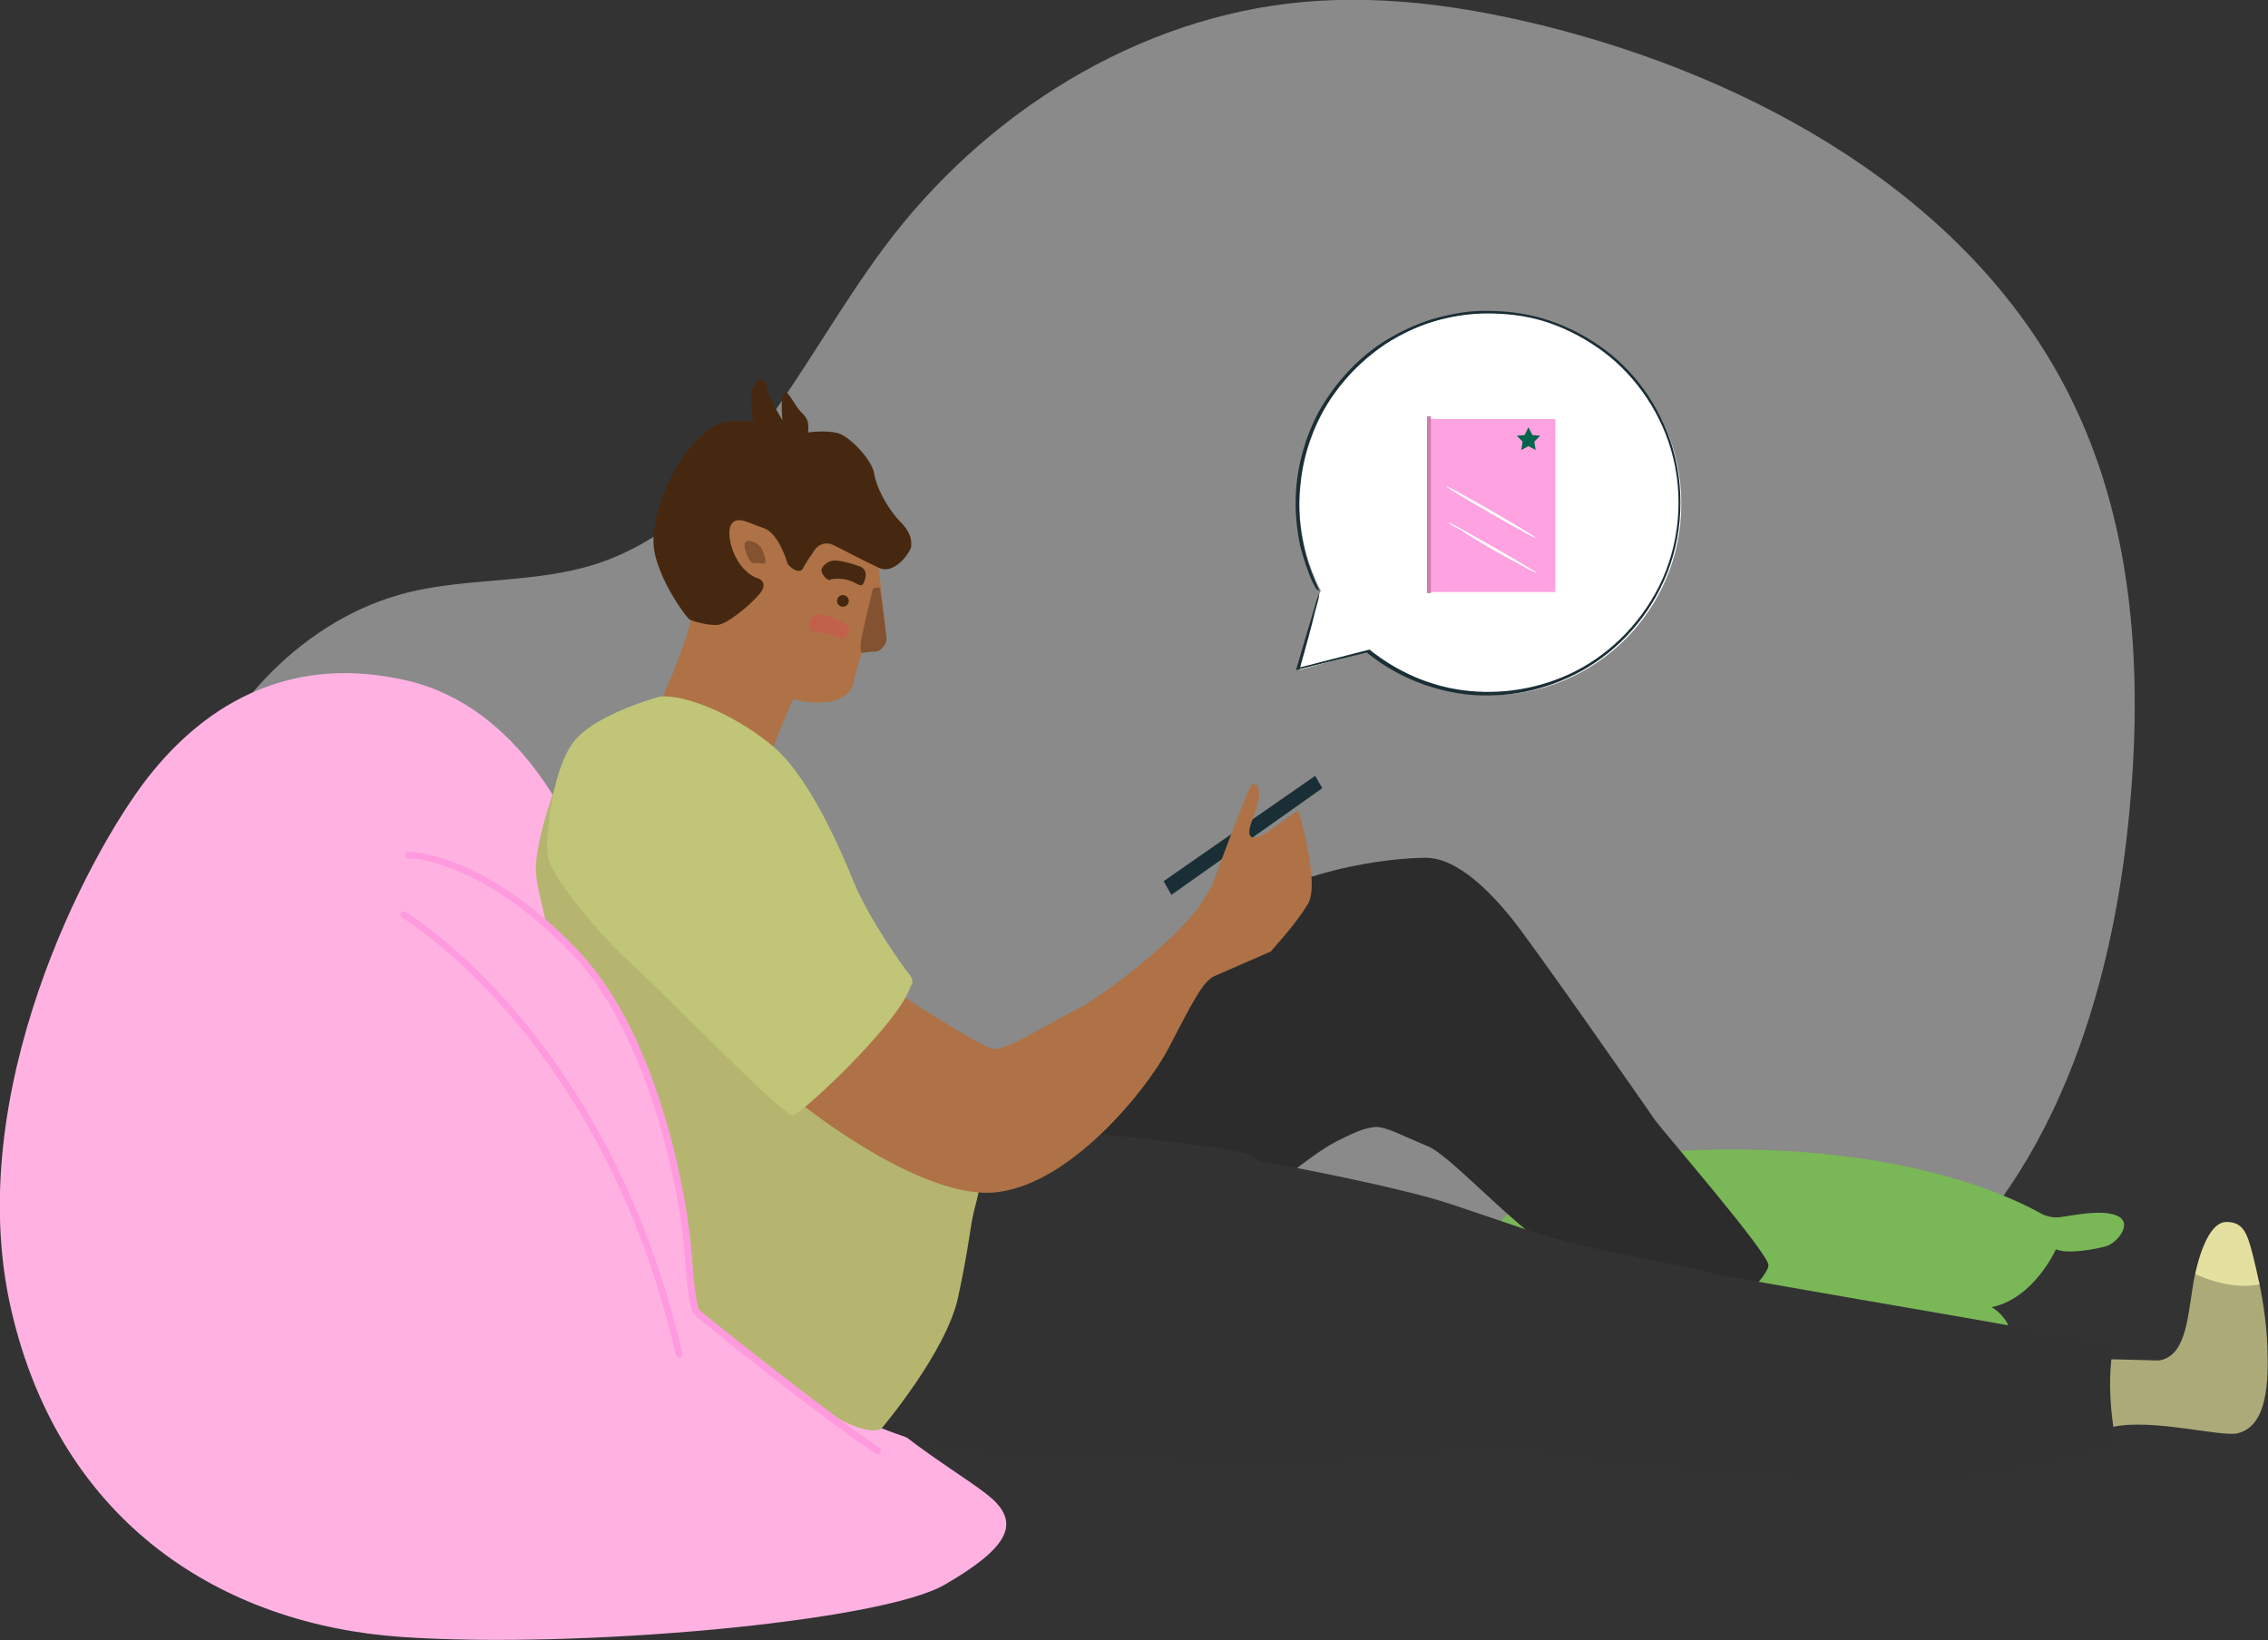 <?xml version="1.0" encoding="utf-8"?>
<!-- Generator: Adobe Illustrator 25.0.0, SVG Export Plug-In . SVG Version: 6.00 Build 0)  -->
<svg version="1.1" id="Capa_1" xmlns="http://www.w3.org/2000/svg" xmlns:xlink="http://www.w3.org/1999/xlink" x="0px" y="0px"
	 viewBox="0 0 348.7 252.2" style="enable-background:new 0 0 348.7 252.2;" xml:space="preserve">
<rect x="0" y="0" width="348.7" height="252.2" fill="#333333" stroke="none"/>
<style type="text/css">
	.st0{opacity:0.5;}
	.st1{fill:#DFE2E0;}
	.st2{fill:#FFFFFF;}
	.st3{fill:#FFB2E2;}
	.st4{fill:#CA6BA6;}
	.st5{fill:#7AB757;}
	.st6{fill:#ACAA79;}
	.st7{fill:#E4E09F;}
	.st8{fill:#2C2C2C;}
	.st9{fill:#323232;}
	.st10{fill:#AE7246;}
	.st11{fill:#825231;}
	.st12{fill:#462811;}
	.st13{fill:#B5B570;}
	.st14{clip-path:url(#SVGID_2_);}
	.st15{fill:none;}
	.st16{fill:#C1614C;}
	.st17{fill:#C0C578;}
	.st18{clip-path:url(#SVGID_4_);}
	.st19{fill:#1A2E35;}
	.st20{fill:#FF9ADF;}
	.st21{fill:#FFA2E1;}
	.st22{fill:#FAFAFA;}
	.st23{fill:#CB80AC;}
	.st24{fill:#00654C;}
</style>
<g>
	<g class="st0">
		<path class="st1" d="M293.2,199.6c22.3-17.4,31.6-46.8,34.2-74.9c2-21.1,0.7-43.1-8.4-62.2c-14.3-30.3-46.1-49-78.4-57.7
			c-13.1-3.5-26.7-5.7-40.2-4.5c-25.6,2.3-49.2,17.2-64.5,37.8c-13.4,18-23.1,41.9-44.5,48.7c-9.2,2.9-19.3,2-28.7,4.3
			c-15.9,4-28.3,17.4-34.1,32.8s-5.6,32.3-2.9,48.5"/>
	</g>
	<path class="st2" d="M199.8,77.5c0,4.8,1.2,9.4,3.3,13.4c-0.4-0.5-3.3,12.1-3.3,12.1s10.6-2.9,10.7-2.8c5.1,4.2,11.5,6.7,18.6,6.7
		c16.2,0,29.4-13.1,29.4-29.4s-13.1-29.4-29.4-29.4S199.8,61.3,199.8,77.5z"/>
	<g>
		<path class="st3" d="M88,128c0,0-7.6-19.1-25.2-23.3c-17.6-4.2-30.9,3.1-40.1,14.9c-9.2,11.8-28.6,48.5-21,81.7
			s32.8,48.5,59.9,50.4c27.1,1.9,73.7-2.3,83.6-8c9.9-5.7,11.1-9.2,8-12.6c-3.1-3.4-16.8-10.3-22.5-18.7C125,204,88,128,88,128z"/>
		<g>
			<path class="st4" d="M239,183.5c0,0-3.6-1.9-5.7-3.9c-2.2-2-6.6-0.9-6.2,0.4c0.4,1.3,2.9,5.6,6,6.2
				C236.1,186.8,239,183.5,239,183.5z"/>
			<path class="st5" d="M226.8,192.8c0,0,7.1-14.8,32.9-15.9c25.8-1.1,44.4,4.3,54.1,9.7c0,0,1,0.6,2.4,0.6c1.4,0,6.5-1.4,9.2-0.3
				c2.7,1.1,0.1,4.2-1.5,4.7c-1.7,0.5-6,1.3-7.8,0.5c0,0-3.4,7.6-9.9,8.9c0,0,1.9,1,2.7,3.1c0.8,2,1.5,2.7,1.4,3.4
				c-0.1,0.8-1.8,1.1-3.6,0.5c-1.8-0.6-5.9-1.5-6.9-3.4c0,0-47.7,11.4-71.2-6.4c0,0-3.3,1.1-6.7,0.5c-3.4-0.6-7.3-3.4-6.7-4.5
				c0.5-1,1.7,0.5,4.8-0.4C223.1,193.1,224.6,192.1,226.8,192.8z"/>
		</g>
		<g>
			<path class="st6" d="M323.4,218.7c0,0-1.1,1.3,1.5,0.7c6.1-1.3,16.7,1.6,19.1,1c4.7-1.1,4.8-8.2,4.6-13.4
				c-0.1-3.1-0.6-6.6-1.2-9.5c-0.4-1.9-1.3-0.2-1.6-1.3c-0.8-2.9-1.2-2.9-3.9-2.9c-2.3,0-3.5-1.4-4.4,2.7c-0.2,0.7-0.3,1.4-0.4,2.1
				c-0.8,4.8-1.1,10.5-5.2,11.1c0,0-7.1-0.2-8.6-0.2C321.9,209,323.4,218.7,323.4,218.7z"/>
			<path class="st7" d="M347.4,197.5c-0.4-1.9-0.8-3.6-1.1-4.8c-0.8-2.9-1.3-4.8-4-4.8c-2.3,0-3.9,3.9-4.8,8c0,0,4.8,2.4,9.3,1.7
				L347.4,197.5z"/>
			<path class="st8" d="M197.3,181.3c0,0,5-4.2,8.4-5.9c3.4-1.7,4.2-1.9,5.7-2.1c1.5-0.2,5,1.7,8,2.9c3.1,1.1,12.2,11.1,18.1,15.1
				c5.9,4,21.8,10.7,21.8,10.7l8-1.7c0,0,4.4-4,4.6-5.7c0.2-1.7-16-20.4-17.4-22.3c-1.3-1.9-18.7-26.9-22.1-31.1
				c-3.4-4.2-8.4-9.3-13.2-9.3c-4.8,0-21.8,1.5-32.4,10.9c-10.7,9.3-38.4,27.7-38.4,27.7l-1.7,16L197.3,181.3z"/>
			<path class="st9" d="M135.5,219.6c0,0,6.7,2.7,11.4,3.4c4.8,0.8,10.5,1.1,18.1,1.1s21,1.3,33.6,1.1c12.6-0.2,29.8-3.4,40.5-1.3
				c10.7,2.1,51.1,5,65.1,3.1c13.9-1.9,21.2-5,21.2-5s-1.9-8-0.4-15.5c0,0-8.2-1.1-15.1-2.5c-6.9-1.3-42.6-7.3-46.4-8.2
				c-3.8-1-15.8-3.2-20.8-4.4c-5-1.1-12.2-3.8-19.8-6.3c-7.6-2.5-23.5-5.5-25.6-5.9c-2.1-0.4-3.8-0.4-4.4-1.3
				c-0.6-1-19.7-3.4-24.4-3.4c-4.8,0-21.4,4.6-21.4,4.6l-13,31.7L135.5,219.6z"/>
			<path class="st10" d="M101,109.2c0,0,5-10.9,5.5-15.3l2.9-8.4l0.6-10.1l12.8,1.5l12.2,9.5c0,0,1.3,11.3,1.3,11.8
				s-0.8,1.9-1.7,1.9c-1,0-2.1,0.2-2.1,0.2s-1.1,3.6-1.3,4.8c-0.2,1.1-1.5,2.7-4.6,2.9c-3.1,0.2-4.6-0.6-4.6-0.6s-3.4,7.4-3.8,9.9
				c-0.4,2.5-8.2-1.1-8.2-1.1L101,109.2z"/>
			<path class="st11" d="M135.3,90.4c0,0,1,7.3,1,7.9s-0.8,1.9-1.7,1.9c-1,0-2.1,0.2-2.1,0.2s-0.2,0-0.2-1.1s1.9-8.7,1.9-8.7
				S134.4,90.2,135.3,90.4z"/>
			<path class="st12" d="M127.7,89.1c0,0,1.3-0.3,2.7,0.1c1.4,0.4,2,1.3,2.4,0.4c0.4-0.9,0.6-2-0.6-2.5c-1.3-0.5-3.2-1-4.1-0.9
				c-0.9,0.1-1.8,0.9-1.8,1.5C126.3,88.4,127.4,89.5,127.7,89.1z"/>
			<path class="st12" d="M121.1,86.7c0,0-1.3-4.7-3.7-5.5c-2.4-0.8-4.1-2-5-0.5c-0.9,1.5,0.5,7.1,4.3,8.3c0,0,1.5,0.6,0.1,2.3
				s-5,4.7-6.5,4.8c-1.5,0.1-3.8-0.6-4.2-0.8c-0.4-0.1-2.9-3.6-4.2-6.6c-1.3-3.1-1.9-4.9-1-9.3s6-14.9,12-14.7c2,0,2.9,0.1,2.9,0.1
				s-0.9-3.7,0.1-5.4c0.9-1.5,1.7-1.3,2.1,0.4c0.4,1.9,2.3,4.8,2.3,4.8s-0.4-3.7,0.3-4.2c0.6-0.5,1.5,2,2.8,3.2s0.8,2.9,0.8,2.9
				s2.7-0.4,4.6,0.1c1.9,0.5,5.3,4.2,5.6,6.2c0.3,2,1.9,5.2,3.9,7.3c2,2,1.8,3.2,1.8,3.9s-2.5,4.5-5,3.3c-2.4-1.1-6.5-3.3-7-3.5
				c-1-0.5-2.1-0.2-2.8,0.7c-0.7,1-1.5,2.2-1.8,2.8C123,88.5,121.4,87.2,121.1,86.7z"/>
			<path class="st13" d="M86.2,118.8c0,0-4.1,10.2-3.8,15.5c0.3,5.3,12,45.8,15,50.9c3.1,5.1,8.1,15,8.1,15s18.8,15.5,23.7,18.1
				c4.8,2.5,6.3,1.4,6.3,1.4s10-11.8,11.8-20.2c1.8-8.4,1.8-10.7,2.5-13.5c0.8-2.8,1.8-8.4,2-9.9c0.3-1.5,0.5-10.2,0.5-10.2
				s-18.6-11.2-19.8-13.2C131.2,150.6,86.2,118.8,86.2,118.8z"/>
			<g>
				<defs>
					<path id="SVGID_1_" d="M86.2,118.8c0,0-4.1,10.2-3.8,15.5c0.3,5.3,12,45.8,15,50.9c3.1,5.1,8.1,15,8.1,15s18.8,15.5,23.7,18.1
						c4.8,2.5,6.3,1.4,6.3,1.4s10-11.8,11.8-20.2c1.8-8.4,1.8-10.7,2.5-13.5c0.8-2.8,1.8-8.4,2-9.9c0.3-1.5,0.5-10.2,0.5-10.2
						s-18.6-11.2-19.8-13.2C131.2,150.6,86.2,118.8,86.2,118.8z"/>
				</defs>
				<clipPath id="SVGID_2_">
					<use xlink:href="#SVGID_1_"  style="overflow:visible;"/>
				</clipPath>
				<g class="st14">
					<path class="st15" d="M119.3,215.2c0,0,21.4-12.7,28.2-37.7c6.9-24.9,2.5-24.9,2.5-24.9l-3.8-0.8c0,0-8.3,24.1-14.2,31.8
						c-6.4,8.1-8.4,12.5-18.3,16c-5.2,1.9-9.9,2.5-9.9,2.5s6.4,6.6,7.1,7.1C111.6,209.8,119.3,215.2,119.3,215.2z"/>
					<path class="st15" d="M94.9,187.7c0,0,20.6,1.5,34.3-17.6s14.8-22.6,14.8-22.6l-4.3-5.1c0,0-22.4,25.2-31.3,27.7
						c-8.9,2.5-19.1,1.8-19.1,1.8L94.9,187.7z"/>
					<path class="st15" d="M84.4,156.2c0,0,11.7,3.3,26.2-3.8s24.4-16.5,24.4-16.5l-2.5-6.4c0,0-34.2,15.2-54.3,4.3L84.4,156.2z"/>
				</g>
			</g>
			<path class="st10" d="M122.1,168.9c0,0,17,14,29,14.5s24.9-15.3,28.5-22.1c3.6-6.9,5.3-10.4,7.1-11.2c1.8-0.8,8.7-3.8,8.7-3.8
				l4.8-6.1l-7.1-9.7c0,0-5.1,2.5-8.1,7.9c-3.1,5.3-15.3,14.8-19.8,17c-4.6,2.3-10.4,6.1-12.5,5.9c-2-0.3-14.8-8.7-15.5-9.2
				S122.1,168.9,122.1,168.9z"/>
			<path class="st11" d="M117.7,86.5c0,0-0.1-2.5-1.7-3.1c-1.6-0.7-1.7,0.3-1.4,1.2c0.3,1,0.8,2.2,1.4,2
				C116.6,86.4,117.5,86.9,117.7,86.5z"/>
			<path class="st16" d="M130.3,96.2c0,0-2.2-1.6-4.2-1.7c-1.9-0.1-1.9,2.4-1.2,2.6c0.7,0.2,2.8,0.3,4,0.9
				C130.2,98.6,130.9,96.8,130.3,96.2z"/>
			<circle class="st12" cx="129.6" cy="92.4" r="0.9"/>
			<path class="st17" d="M101.5,107.1c0,0-9.4,2.5-13,6.6c-3.6,4.1-4.6,14.8-4.3,17.8c0.3,3.1,7.9,12.2,13,16.8
				c5.1,4.6,23.2,23.4,24.7,23.2c1.5-0.3,16.3-14.2,18.1-19.8c0,0,0.8-0.8-0.3-2c-1-1.3-6.1-8.4-8.4-14c-2.3-5.6-7.1-16.8-13-21.4
				C112.4,109.6,105.3,106.8,101.5,107.1z"/>
			<g>
				<defs>
					<path id="SVGID_3_" d="M101.5,107.1c0,0-9.4,2.5-13,6.6c-3.6,4.1-4.6,14.8-4.3,17.8c0.3,3.1,7.9,12.2,13,16.8
						c5.1,4.6,23.2,23.4,24.7,23.2c1.5-0.3,16.3-14.2,18.1-19.8c0,0,0.8-0.8-0.3-2c-1-1.3-6.1-8.4-8.4-14c-2.3-5.6-7.1-16.8-13-21.4
						C112.4,109.6,105.3,106.8,101.5,107.1z"/>
				</defs>
				<clipPath id="SVGID_4_">
					<use xlink:href="#SVGID_3_"  style="overflow:visible;"/>
				</clipPath>
				<g class="st18">
					<path class="st15" d="M84.4,156.2c0,0,11.7,3.3,26.2-3.8s24.4-16.5,24.4-16.5l-2.5-6.4c0,0-34.2,15.2-54.3,4.3L84.4,156.2z"/>
					<path class="st15" d="M79.6,123.7c0,0,12.4,2.5,23.7,0.6c11.3-1.9,20.8-6.1,20.8-6.1l-2.9-4.2l-5.7-3.6c0,0-17.6,5-30,1.9
						L79.6,123.7z"/>
					<path class="st15" d="M107.8,160.9c0,0,19.8-5,28-20l4,5.2c0,0-17.7,22.5-23.1,23.3L107.8,160.9z"/>
				</g>
			</g>
			<g>
				<polygon class="st19" points="178.9,135.5 202.2,119.3 203.3,121.2 180.1,137.6 				"/>
			</g>
			<g>
				<path class="st10" d="M186.4,136c0,0,3.3-8.9,4-10.6c0.7-1.7,1.8-4.7,2.2-4.8s2,0.2,0,5.3c-2,5.1,2.5,1.9,2.5,1.9l4.5-3.2
					c0,0,3.4,11.2,1.5,14.4c-2.1,3.4-5.4,6.9-5.4,6.9L186.4,136z"/>
			</g>
		</g>
		<g>
			<path class="st3" d="M112,229.2c0,0-5.3-25.2-6.1-35.9c-0.8-10.7-5.7-34.3-17.2-46.6c-11.4-12.2-22.1-15.3-26-15.3
				s-11.1,14.9-11.1,14.9L88,211.2L112,229.2z"/>
			<g>
				<path class="st20" d="M134.9,223.6c-0.1,0-0.2,0-0.3-0.1c-7.8-5.1-27.1-20.5-27.9-21.4c-0.8-0.8-1.2-5.8-1.4-8.8
					c-0.8-11.7-6.2-34.7-17-46.2C77.2,135.2,66.7,132,62.8,132c-0.3,0-0.5-0.2-0.5-0.5s0.2-0.5,0.5-0.5c4.1,0,14.9,3.2,26.3,15.4
					c12.4,13.2,16.7,38.3,17.3,46.9c0.2,3.5,0.7,7.6,1.1,8.1c0.8,0.8,20,16.1,27.7,21.2c0.3,0.2,0.3,0.5,0.2,0.8
					C135.3,223.5,135.1,223.6,134.9,223.6z"/>
				<path class="st20" d="M104.4,208.7c-0.2,0-0.5-0.2-0.5-0.4c-11.3-48.8-41.8-67-42.1-67.2c-0.3-0.2-0.3-0.5-0.2-0.7
					c0.2-0.3,0.5-0.3,0.7-0.2c0.3,0.2,31.2,18.6,42.6,67.9c0.1,0.3-0.1,0.6-0.4,0.7C104.5,208.7,104.4,208.7,104.4,208.7z"/>
			</g>
		</g>
		<g>
			<g>
				<g>
					<path class="st19" d="M202.9,91c0,0-0.1,0.3-0.3,0.8c-0.2,0.5-0.4,1.3-0.7,2.3c-0.6,2-1.5,5-2.6,8.8l-0.1,0.2l0.2-0.1
						c3.1-0.8,6.8-1.7,10.9-2.7l-0.2,0c3.4,2.8,8,5.2,13.5,6.2c5.4,1,11.7,0.4,17.5-2.3c5.8-2.6,11.1-7.5,14.2-13.8
						c3.2-6.3,4-14.1,1.9-21.4c-1.9-6.6-6.1-12.3-11.4-15.9c-2.6-1.8-5.5-3.2-8.5-4.1c-3-0.9-6-1.2-9-1.2c-3,0-5.8,0.6-8.5,1.4
						c-2.7,0.9-5.1,2.1-7.3,3.5c-4.4,2.9-7.6,6.8-9.8,10.7c-2.1,4-3.1,8-3.4,11.5c-0.3,3.5,0.1,6.6,0.6,9c0.6,2.4,1.3,4.2,1.8,5.4
						c0.3,0.6,0.5,1,0.7,1.3C202.8,90.8,202.9,91,202.9,91s-0.1-0.2-0.2-0.5c-0.1-0.3-0.4-0.8-0.6-1.4c-0.5-1.2-1.2-3-1.7-5.4
						c-0.5-2.4-0.9-5.5-0.5-9c0.3-3.5,1.3-7.4,3.4-11.3c2.1-3.8,5.4-7.6,9.7-10.5c2.2-1.4,4.6-2.6,7.2-3.4c2.6-0.8,5.5-1.3,8.4-1.3
						c2.9,0,5.9,0.3,8.8,1.2c2.9,0.9,5.7,2.3,8.3,4.1c5.2,3.6,9.3,9.2,11.2,15.6c2.1,7.1,1.3,14.8-1.8,21c-3.1,6.2-8.2,11-13.9,13.6
						c-5.7,2.6-11.8,3.2-17.2,2.3c-5.4-0.9-9.9-3.3-13.3-6l-0.1-0.1l-0.1,0c-4.2,1.1-7.9,2-10.9,2.8l0.2,0.2
						c1.1-3.8,1.9-6.8,2.4-8.9c0.3-1,0.5-1.8,0.6-2.3C202.8,91.3,202.9,91,202.9,91z"/>
				</g>
			</g>
			<g>
				<g>
					<g>
						<g>
							
								<rect x="219.7" y="64.3" transform="matrix(-1 -1.224647e-16 1.224647e-16 -1 458.836 155.335)" class="st21" width="19.5" height="26.6"/>
						</g>
					</g>
				</g>
				<g>
					<g>
						<g>
							<g>
								<path class="st22" d="M222.7,80.3c0,0,0.8,0.4,2.1,1.1c1.4,0.8,3,1.7,4.8,2.7c1.8,1,3.4,2,4.8,2.8c1.2,0.7,2,1.2,1.9,1.2
									c0,0-0.9-0.3-2.1-1c-1.3-0.7-3-1.6-4.9-2.7c-1.9-1.1-3.6-2.1-4.7-2.9C223.3,80.9,222.6,80.4,222.7,80.3z"/>
							</g>
						</g>
					</g>
				</g>
				<g>
					<g>
						<g>
							<g>
								<path class="st22" d="M222.4,74.8c0.1-0.1,3.2,1.6,7,3.8c3.8,2.2,6.8,4,6.7,4.1c-0.1,0.1-3.2-1.6-7-3.8
									C225.3,76.7,222.3,74.9,222.4,74.8z"/>
							</g>
						</g>
					</g>
				</g>
				<rect x="219.4" y="64" class="st23" width="0.6" height="27.2"/>
				<polygon class="st24" points="235,65.7 235.6,66.9 236.8,67 235.9,67.9 236.1,69.2 235,68.6 233.9,69.2 234.1,67.9 233.2,67 
					234.4,66.9 				"/>
			</g>
		</g>
	</g>
</g>
</svg>
